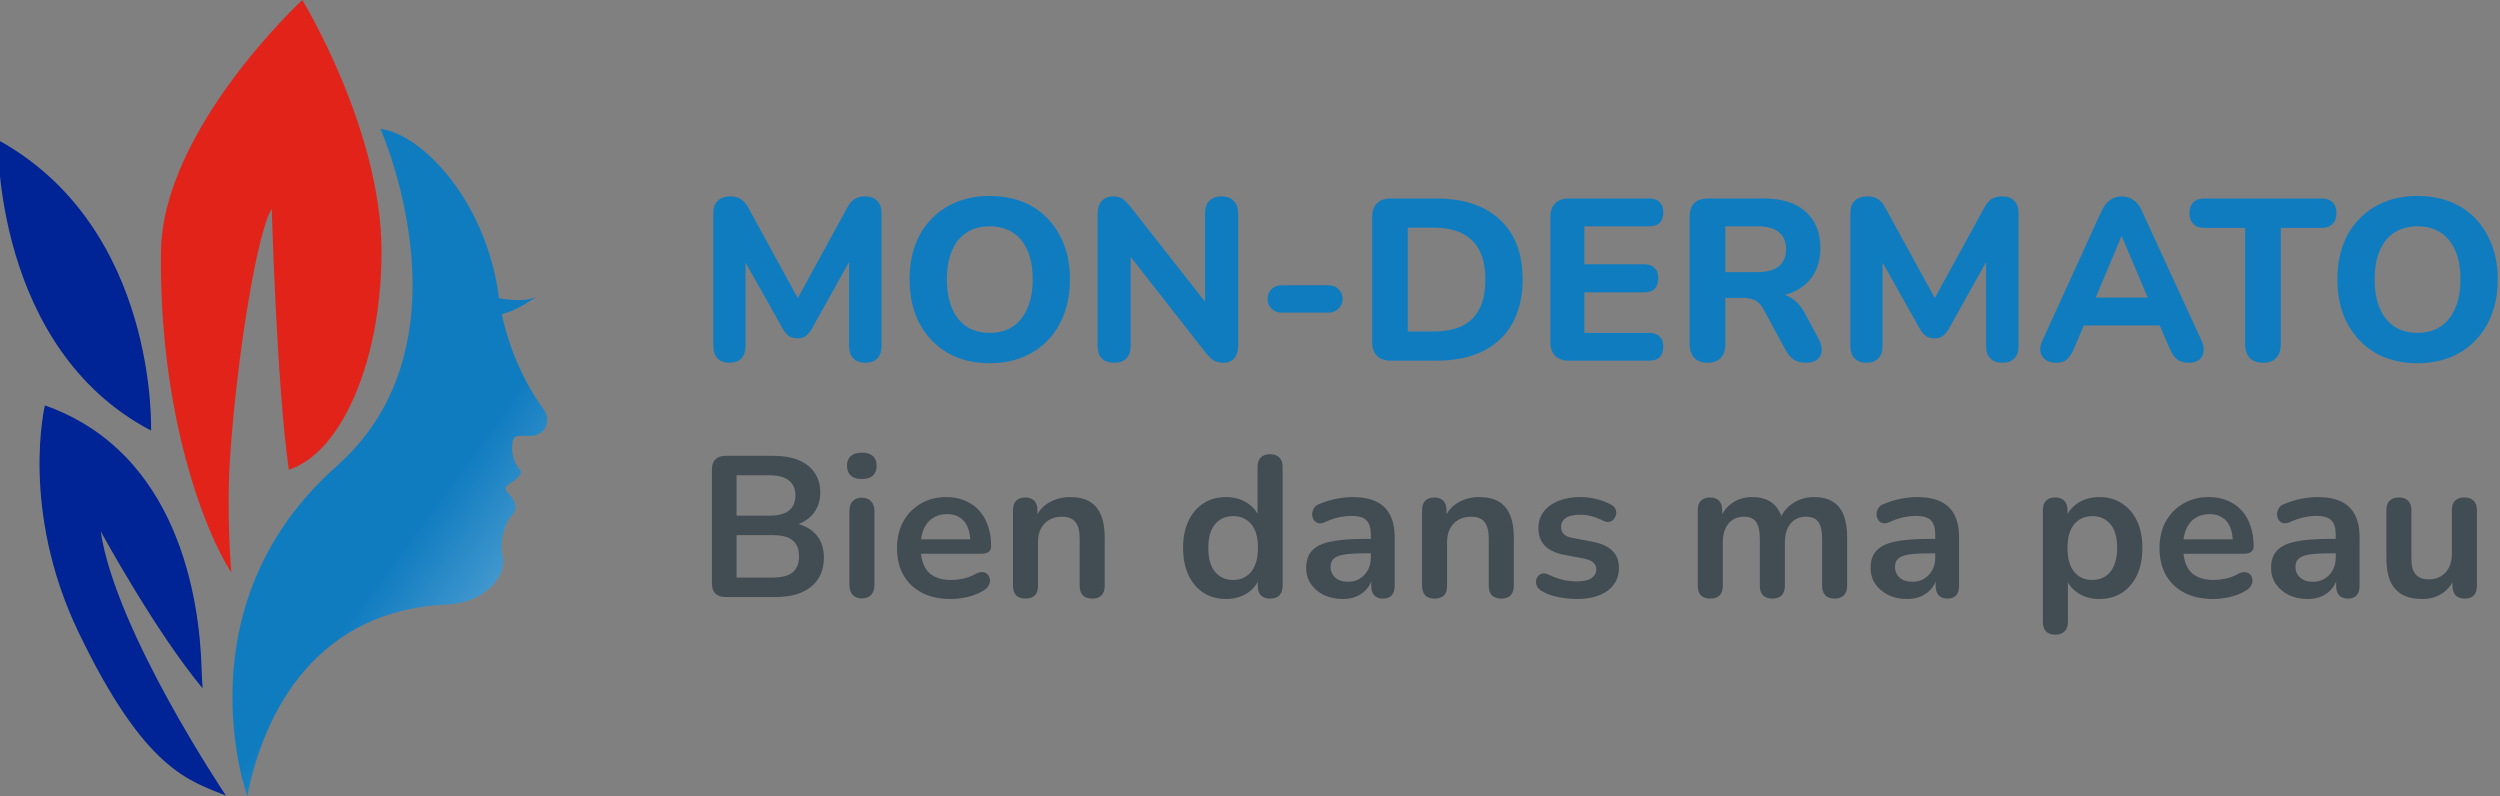 <svg width="201" height="64" viewBox="0 0 201 64" fill="none" xmlns="http://www.w3.org/2000/svg">
<rect x="0" y="0" width="201" height="64" fill="#808080" stroke="none"/>
<g clip-path="url(#clip0_330_60)">
<path d="M194.363 29.203C193.08 29.203 191.951 28.926 190.977 28.371C190.015 27.804 189.263 27.014 188.72 26.003C188.19 24.992 187.925 23.814 187.925 22.469C187.925 21.446 188.073 20.527 188.369 19.713C188.677 18.887 189.115 18.184 189.682 17.604C190.249 17.012 190.928 16.556 191.717 16.235C192.519 15.914 193.401 15.754 194.363 15.754C195.67 15.754 196.805 16.031 197.767 16.586C198.729 17.141 199.475 17.925 200.005 18.936C200.548 19.935 200.819 21.107 200.819 22.451C200.819 23.475 200.665 24.4 200.357 25.226C200.048 26.052 199.61 26.761 199.043 27.353C198.476 27.945 197.797 28.402 197.008 28.722C196.219 29.043 195.337 29.203 194.363 29.203ZM194.363 26.761C195.09 26.761 195.707 26.595 196.213 26.262C196.731 25.917 197.125 25.423 197.397 24.782C197.68 24.128 197.822 23.357 197.822 22.469C197.822 21.113 197.52 20.064 196.916 19.324C196.311 18.572 195.46 18.196 194.363 18.196C193.647 18.196 193.031 18.362 192.513 18.695C191.995 19.028 191.6 19.516 191.329 20.157C191.057 20.798 190.922 21.569 190.922 22.469C190.922 23.814 191.224 24.868 191.828 25.633C192.432 26.385 193.277 26.761 194.363 26.761Z" fill="#107CC0"/>
<path d="M181.952 29.166C181.483 29.166 181.126 29.037 180.879 28.777C180.632 28.518 180.509 28.155 180.509 27.686V18.325H177.234C176.852 18.325 176.556 18.22 176.346 18.011C176.137 17.801 176.032 17.511 176.032 17.141C176.032 16.759 176.137 16.469 176.346 16.271C176.556 16.062 176.852 15.957 177.234 15.957H186.651C187.033 15.957 187.329 16.062 187.539 16.271C187.749 16.469 187.853 16.759 187.853 17.141C187.853 17.511 187.749 17.801 187.539 18.011C187.329 18.22 187.033 18.325 186.651 18.325H183.376V27.686C183.376 28.155 183.253 28.518 183.006 28.777C182.772 29.037 182.421 29.166 181.952 29.166Z" fill="#107CC0"/>
<path d="M165.305 29.165C164.96 29.165 164.676 29.084 164.454 28.924C164.245 28.764 164.109 28.548 164.047 28.277C163.998 28.005 164.053 27.703 164.214 27.37L168.95 16.992C169.147 16.572 169.381 16.27 169.653 16.085C169.924 15.888 170.239 15.789 170.596 15.789C170.954 15.789 171.268 15.888 171.54 16.085C171.811 16.27 172.039 16.572 172.224 16.992L176.997 27.37C177.158 27.703 177.213 28.011 177.164 28.295C177.127 28.566 177.003 28.782 176.794 28.943C176.584 29.091 176.313 29.165 175.98 29.165C175.56 29.165 175.234 29.066 174.999 28.869C174.777 28.671 174.58 28.363 174.407 27.944L173.297 25.372L174.444 26.168H166.73L167.877 25.372L166.785 27.944C166.6 28.375 166.403 28.69 166.193 28.887C165.996 29.072 165.7 29.165 165.305 29.165ZM170.559 19.008L168.191 24.651L167.692 23.929H173.482L172.983 24.651L170.596 19.008H170.559Z" fill="#107CC0"/>
<path d="M150.062 29.165C149.642 29.165 149.322 29.047 149.1 28.813C148.878 28.579 148.767 28.252 148.767 27.833V17.121C148.767 16.702 148.884 16.375 149.118 16.141C149.365 15.906 149.698 15.789 150.117 15.789C150.487 15.789 150.777 15.863 150.987 16.011C151.209 16.147 151.412 16.387 151.597 16.733L155.871 24.54H155.242L159.515 16.733C159.7 16.387 159.897 16.147 160.107 16.011C160.329 15.863 160.619 15.789 160.977 15.789C161.396 15.789 161.717 15.906 161.939 16.141C162.173 16.375 162.29 16.702 162.29 17.121V27.833C162.29 28.252 162.179 28.579 161.957 28.813C161.735 29.047 161.414 29.165 160.995 29.165C160.576 29.165 160.249 29.047 160.015 28.813C159.793 28.579 159.682 28.252 159.682 27.833V20.34H160.089L156.648 26.501C156.5 26.735 156.339 26.914 156.167 27.037C156.006 27.148 155.79 27.204 155.519 27.204C155.248 27.204 155.026 27.142 154.853 27.019C154.68 26.895 154.526 26.723 154.391 26.501L150.913 20.322H151.357V27.833C151.357 28.252 151.246 28.579 151.024 28.813C150.814 29.047 150.493 29.165 150.062 29.165Z" fill="#107CC0"/>
<path d="M137.291 29.166C136.822 29.166 136.465 29.037 136.218 28.777C135.971 28.518 135.848 28.155 135.848 27.686V17.419C135.848 16.938 135.971 16.574 136.218 16.327C136.477 16.08 136.841 15.957 137.31 15.957H141.805C143.26 15.957 144.383 16.308 145.172 17.012C145.961 17.715 146.356 18.695 146.356 19.953C146.356 20.767 146.177 21.47 145.82 22.062C145.462 22.654 144.944 23.11 144.266 23.431C143.6 23.752 142.779 23.912 141.805 23.912L141.953 23.598H142.712C143.23 23.598 143.68 23.727 144.062 23.986C144.457 24.233 144.796 24.615 145.08 25.133L146.227 27.261C146.399 27.569 146.479 27.871 146.467 28.167C146.455 28.463 146.344 28.703 146.134 28.889C145.924 29.073 145.616 29.166 145.209 29.166C144.802 29.166 144.469 29.08 144.21 28.907C143.963 28.734 143.741 28.469 143.544 28.111L141.768 24.837C141.583 24.492 141.355 24.257 141.084 24.134C140.825 24.011 140.504 23.949 140.122 23.949H138.716V27.686C138.716 28.155 138.592 28.518 138.346 28.777C138.111 29.037 137.76 29.166 137.291 29.166ZM138.716 21.877H141.287C142.052 21.877 142.625 21.723 143.008 21.415C143.402 21.106 143.6 20.644 143.6 20.027C143.6 19.423 143.402 18.966 143.008 18.658C142.625 18.35 142.052 18.195 141.287 18.195H138.716V21.877Z" fill="#107CC0"/>
<path d="M126.145 29C125.664 29 125.294 28.87 125.035 28.611C124.776 28.352 124.647 27.982 124.647 27.501V17.456C124.647 16.974 124.776 16.605 125.035 16.346C125.294 16.087 125.664 15.957 126.145 15.957H132.602C132.972 15.957 133.249 16.056 133.434 16.253C133.632 16.438 133.73 16.709 133.73 17.067C133.73 17.437 133.632 17.721 133.434 17.918C133.249 18.103 132.972 18.195 132.602 18.195H127.385V21.248H132.176C132.559 21.248 132.842 21.347 133.027 21.544C133.225 21.729 133.323 22.006 133.323 22.377C133.323 22.747 133.225 23.03 133.027 23.227C132.842 23.413 132.559 23.505 132.176 23.505H127.385V26.761H132.602C132.972 26.761 133.249 26.86 133.434 27.057C133.632 27.242 133.73 27.513 133.73 27.871C133.73 28.241 133.632 28.525 133.434 28.722C133.249 28.907 132.972 29 132.602 29H126.145Z" fill="#107CC0"/>
<path d="M111.819 29C111.338 29 110.968 28.87 110.709 28.611C110.45 28.352 110.32 27.982 110.32 27.501V17.456C110.32 16.974 110.45 16.605 110.709 16.346C110.968 16.087 111.338 15.957 111.819 15.957H115.426C117.659 15.957 119.379 16.524 120.588 17.659C121.809 18.781 122.419 20.385 122.419 22.469C122.419 23.517 122.259 24.448 121.938 25.262C121.63 26.064 121.18 26.742 120.588 27.297C119.996 27.852 119.268 28.278 118.405 28.574C117.541 28.858 116.549 29 115.426 29H111.819ZM113.188 26.65H115.26C115.963 26.65 116.573 26.564 117.091 26.391C117.609 26.218 118.041 25.959 118.386 25.614C118.732 25.269 118.991 24.837 119.163 24.319C119.336 23.789 119.422 23.172 119.422 22.469C119.422 21.063 119.071 20.021 118.368 19.343C117.677 18.652 116.641 18.306 115.26 18.306H113.188V26.65Z" fill="#107CC0"/>
<path d="M103.024 25.135C102.715 25.135 102.45 25.03 102.228 24.821C102.018 24.611 101.914 24.352 101.914 24.044C101.914 23.723 102.018 23.458 102.228 23.248C102.45 23.038 102.715 22.934 103.024 22.934H106.835C107.143 22.934 107.402 23.038 107.612 23.248C107.834 23.458 107.945 23.723 107.945 24.044C107.945 24.352 107.834 24.611 107.612 24.821C107.402 25.03 107.143 25.135 106.835 25.135H103.024Z" fill="#107CC0"/>
<path d="M89.575 29.165C89.144 29.165 88.811 29.047 88.576 28.813C88.354 28.566 88.243 28.221 88.243 27.777V17.232C88.243 16.763 88.354 16.406 88.576 16.159C88.811 15.912 89.119 15.789 89.501 15.789C89.834 15.789 90.087 15.857 90.26 15.993C90.445 16.116 90.654 16.326 90.889 16.622L97.382 24.891H96.883V17.158C96.883 16.726 96.994 16.393 97.216 16.159C97.45 15.912 97.783 15.789 98.215 15.789C98.646 15.789 98.973 15.912 99.195 16.159C99.43 16.393 99.547 16.726 99.547 17.158V27.833C99.547 28.24 99.442 28.566 99.232 28.813C99.022 29.047 98.739 29.165 98.381 29.165C98.036 29.165 97.758 29.097 97.549 28.961C97.351 28.825 97.135 28.61 96.901 28.314L90.426 20.044H90.907V27.777C90.907 28.221 90.796 28.566 90.574 28.813C90.352 29.047 90.019 29.165 89.575 29.165Z" fill="#107CC0"/>
<path d="M79.569 29.203C78.286 29.203 77.157 28.926 76.183 28.371C75.221 27.804 74.469 27.014 73.926 26.003C73.396 24.992 73.131 23.814 73.131 22.469C73.131 21.446 73.279 20.527 73.575 19.713C73.883 18.887 74.321 18.184 74.888 17.604C75.456 17.012 76.134 16.556 76.923 16.235C77.725 15.914 78.607 15.754 79.569 15.754C80.876 15.754 82.011 16.031 82.973 16.586C83.935 17.141 84.681 17.925 85.211 18.936C85.754 19.935 86.025 21.107 86.025 22.451C86.025 23.475 85.871 24.4 85.563 25.226C85.254 26.052 84.817 26.761 84.249 27.353C83.682 27.945 83.004 28.402 82.214 28.722C81.425 29.043 80.543 29.203 79.569 29.203ZM79.569 26.761C80.296 26.761 80.913 26.595 81.419 26.262C81.937 25.917 82.331 25.423 82.603 24.782C82.886 24.128 83.028 23.357 83.028 22.469C83.028 21.113 82.726 20.064 82.122 19.324C81.517 18.572 80.666 18.196 79.569 18.196C78.853 18.196 78.237 18.362 77.719 18.695C77.201 19.028 76.806 19.516 76.535 20.157C76.263 20.798 76.128 21.569 76.128 22.469C76.128 23.814 76.43 24.868 77.034 25.633C77.638 26.385 78.483 26.761 79.569 26.761Z" fill="#107CC0"/>
<path d="M58.646 29.165C58.226 29.165 57.906 29.047 57.684 28.813C57.462 28.579 57.351 28.252 57.351 27.833V17.121C57.351 16.702 57.468 16.375 57.702 16.141C57.949 15.906 58.282 15.789 58.701 15.789C59.071 15.789 59.361 15.863 59.571 16.011C59.793 16.147 59.996 16.387 60.181 16.733L64.455 24.54H63.826L68.099 16.733C68.284 16.387 68.481 16.147 68.691 16.011C68.913 15.863 69.203 15.789 69.561 15.789C69.98 15.789 70.301 15.906 70.523 16.141C70.757 16.375 70.874 16.702 70.874 17.121V27.833C70.874 28.252 70.763 28.579 70.541 28.813C70.319 29.047 69.998 29.165 69.579 29.165C69.16 29.165 68.833 29.047 68.599 28.813C68.377 28.579 68.266 28.252 68.266 27.833V20.34H68.673L65.232 26.501C65.084 26.735 64.923 26.914 64.751 27.037C64.59 27.148 64.374 27.204 64.103 27.204C63.832 27.204 63.61 27.142 63.437 27.019C63.264 26.895 63.11 26.723 62.975 26.501L59.497 20.322H59.941V27.833C59.941 28.252 59.83 28.579 59.608 28.813C59.398 29.047 59.077 29.165 58.646 29.165Z" fill="#107CC0"/>
<path d="M194.763 48.159C194.108 48.159 193.566 48.041 193.137 47.805C192.707 47.558 192.385 47.193 192.171 46.71C191.967 46.227 191.865 45.626 191.865 44.907V41.01C191.865 40.667 191.951 40.415 192.122 40.254C192.294 40.082 192.541 39.996 192.863 39.996C193.185 39.996 193.432 40.082 193.604 40.254C193.786 40.415 193.877 40.667 193.877 41.01V44.939C193.877 45.497 193.99 45.91 194.215 46.178C194.441 46.447 194.8 46.581 195.294 46.581C195.831 46.581 196.271 46.398 196.614 46.034C196.958 45.658 197.129 45.164 197.129 44.552V41.01C197.129 40.667 197.215 40.415 197.387 40.254C197.559 40.082 197.806 39.996 198.128 39.996C198.45 39.996 198.697 40.082 198.868 40.254C199.051 40.415 199.142 40.667 199.142 41.01V47.096C199.142 47.783 198.815 48.127 198.16 48.127C197.849 48.127 197.607 48.041 197.435 47.869C197.264 47.687 197.178 47.429 197.178 47.096V45.873L197.403 46.356C197.178 46.935 196.834 47.381 196.373 47.692C195.922 48.003 195.385 48.159 194.763 48.159Z" fill="#424C53"/>
<path d="M185.539 48.16C184.97 48.16 184.461 48.052 184.01 47.838C183.57 47.612 183.221 47.312 182.963 46.936C182.716 46.56 182.593 46.136 182.593 45.664C182.593 45.085 182.743 44.629 183.044 44.296C183.344 43.952 183.833 43.705 184.509 43.555C185.185 43.405 186.092 43.33 187.23 43.33H188.035V44.489H187.246C186.58 44.489 186.049 44.521 185.652 44.586C185.255 44.65 184.97 44.763 184.799 44.924C184.638 45.074 184.557 45.289 184.557 45.568C184.557 45.922 184.681 46.212 184.928 46.437C185.174 46.662 185.518 46.775 185.958 46.775C186.312 46.775 186.623 46.695 186.892 46.534C187.171 46.362 187.391 46.131 187.552 45.841C187.713 45.551 187.793 45.219 187.793 44.843V42.992C187.793 42.455 187.675 42.069 187.439 41.832C187.203 41.596 186.806 41.478 186.248 41.478C185.936 41.478 185.598 41.516 185.233 41.591C184.879 41.666 184.504 41.795 184.106 41.977C183.902 42.074 183.72 42.101 183.559 42.058C183.409 42.015 183.291 41.929 183.205 41.8C183.119 41.661 183.076 41.51 183.076 41.349C183.076 41.188 183.119 41.033 183.205 40.883C183.291 40.721 183.436 40.603 183.64 40.528C184.133 40.324 184.606 40.179 185.056 40.094C185.518 40.008 185.936 39.965 186.312 39.965C187.085 39.965 187.718 40.083 188.212 40.319C188.716 40.555 189.092 40.915 189.339 41.398C189.586 41.87 189.709 42.482 189.709 43.233V47.097C189.709 47.43 189.629 47.688 189.468 47.87C189.307 48.042 189.076 48.127 188.775 48.127C188.475 48.127 188.239 48.042 188.067 47.87C187.906 47.688 187.826 47.43 187.826 47.097V46.324H187.954C187.879 46.7 187.729 47.027 187.504 47.306C187.289 47.575 187.015 47.784 186.682 47.934C186.35 48.085 185.969 48.16 185.539 48.16Z" fill="#424C53"/>
<path d="M177.94 48.16C177.049 48.16 176.282 47.993 175.638 47.661C174.994 47.328 174.495 46.856 174.141 46.244C173.797 45.632 173.625 44.907 173.625 44.07C173.625 43.255 173.792 42.541 174.125 41.929C174.468 41.317 174.935 40.84 175.525 40.496C176.126 40.142 176.808 39.965 177.57 39.965C178.128 39.965 178.627 40.056 179.067 40.239C179.518 40.421 179.899 40.684 180.21 41.027C180.532 41.371 180.774 41.789 180.935 42.283C181.107 42.766 181.192 43.314 181.192 43.925C181.192 44.119 181.123 44.269 180.983 44.376C180.854 44.473 180.667 44.521 180.42 44.521H175.252V43.362H179.776L179.518 43.603C179.518 43.11 179.443 42.697 179.293 42.364C179.153 42.031 178.944 41.779 178.665 41.607C178.396 41.425 178.058 41.333 177.65 41.333C177.2 41.333 176.813 41.441 176.491 41.655C176.18 41.859 175.939 42.154 175.767 42.541C175.606 42.916 175.525 43.367 175.525 43.893V44.006C175.525 44.886 175.729 45.546 176.137 45.986C176.556 46.416 177.167 46.63 177.972 46.63C178.252 46.63 178.563 46.598 178.906 46.534C179.26 46.459 179.593 46.335 179.904 46.163C180.13 46.035 180.328 45.981 180.5 46.002C180.672 46.013 180.806 46.072 180.903 46.179C181.01 46.287 181.074 46.421 181.096 46.582C181.117 46.732 181.085 46.888 180.999 47.049C180.924 47.21 180.79 47.349 180.597 47.467C180.221 47.704 179.786 47.881 179.293 47.999C178.81 48.106 178.359 48.16 177.94 48.16Z" fill="#424C53"/>
<path d="M165.244 51.026C164.922 51.026 164.675 50.94 164.503 50.768C164.331 50.596 164.246 50.344 164.246 50.011V41.011C164.246 40.679 164.331 40.426 164.503 40.255C164.675 40.083 164.916 39.997 165.228 39.997C165.55 39.997 165.797 40.083 165.968 40.255C166.14 40.426 166.226 40.679 166.226 41.011V42.267L166.049 41.784C166.21 41.237 166.537 40.797 167.031 40.464C167.535 40.131 168.12 39.965 168.786 39.965C169.473 39.965 170.074 40.131 170.589 40.464C171.115 40.797 171.523 41.269 171.813 41.881C172.102 42.482 172.247 43.206 172.247 44.054C172.247 44.891 172.102 45.621 171.813 46.244C171.523 46.856 171.12 47.328 170.605 47.661C170.09 47.993 169.483 48.16 168.786 48.16C168.131 48.16 167.557 47.999 167.063 47.677C166.569 47.344 166.237 46.915 166.065 46.389H166.258V50.011C166.258 50.344 166.167 50.596 165.984 50.768C165.813 50.94 165.566 51.026 165.244 51.026ZM168.222 46.63C168.619 46.63 168.968 46.534 169.269 46.34C169.569 46.147 169.8 45.863 169.961 45.487C170.133 45.101 170.219 44.623 170.219 44.054C170.219 43.196 170.036 42.557 169.671 42.138C169.306 41.709 168.823 41.494 168.222 41.494C167.825 41.494 167.476 41.591 167.176 41.784C166.875 41.967 166.639 42.251 166.467 42.637C166.306 43.013 166.226 43.485 166.226 44.054C166.226 44.902 166.408 45.546 166.773 45.986C167.138 46.416 167.621 46.63 168.222 46.63Z" fill="#424C53"/>
<path d="M153.34 48.16C152.771 48.16 152.261 48.052 151.811 47.838C151.371 47.612 151.022 47.312 150.764 46.936C150.517 46.56 150.394 46.136 150.394 45.664C150.394 45.085 150.544 44.629 150.845 44.296C151.145 43.952 151.634 43.705 152.31 43.555C152.986 43.405 153.893 43.33 155.031 43.33H155.836V44.489H155.047C154.381 44.489 153.85 44.521 153.453 44.586C153.056 44.65 152.771 44.763 152.6 44.924C152.439 45.074 152.358 45.289 152.358 45.568C152.358 45.922 152.481 46.212 152.728 46.437C152.975 46.662 153.319 46.775 153.759 46.775C154.113 46.775 154.424 46.695 154.692 46.534C154.972 46.362 155.192 46.131 155.353 45.841C155.514 45.551 155.594 45.219 155.594 44.843V42.992C155.594 42.455 155.476 42.069 155.24 41.832C155.004 41.596 154.607 41.478 154.049 41.478C153.737 41.478 153.399 41.516 153.034 41.591C152.68 41.666 152.304 41.795 151.907 41.977C151.703 42.074 151.521 42.101 151.36 42.058C151.21 42.015 151.091 41.929 151.006 41.8C150.92 41.661 150.877 41.51 150.877 41.349C150.877 41.188 150.92 41.033 151.006 40.883C151.091 40.721 151.236 40.603 151.44 40.528C151.934 40.324 152.406 40.179 152.857 40.094C153.319 40.008 153.737 39.965 154.113 39.965C154.886 39.965 155.519 40.083 156.013 40.319C156.517 40.555 156.893 40.915 157.14 41.398C157.387 41.87 157.51 42.482 157.51 43.233V47.097C157.51 47.43 157.43 47.688 157.269 47.87C157.108 48.042 156.877 48.127 156.576 48.127C156.276 48.127 156.04 48.042 155.868 47.87C155.707 47.688 155.626 47.43 155.626 47.097V46.324H155.755C155.68 46.7 155.53 47.027 155.304 47.306C155.09 47.575 154.816 47.784 154.483 47.934C154.15 48.085 153.769 48.16 153.34 48.16Z" fill="#424C53"/>
<path d="M137.498 48.127C137.176 48.127 136.93 48.042 136.758 47.87C136.586 47.688 136.5 47.43 136.5 47.097V41.011C136.5 40.679 136.586 40.426 136.758 40.255C136.93 40.083 137.171 39.997 137.482 39.997C137.794 39.997 138.035 40.083 138.207 40.255C138.379 40.426 138.464 40.679 138.464 41.011V42.187L138.287 41.704C138.502 41.167 138.835 40.743 139.286 40.432C139.736 40.12 140.273 39.965 140.896 39.965C141.529 39.965 142.049 40.115 142.457 40.416C142.865 40.716 143.15 41.178 143.311 41.8H143.085C143.3 41.231 143.654 40.786 144.148 40.464C144.641 40.131 145.21 39.965 145.854 39.965C146.455 39.965 146.949 40.083 147.336 40.319C147.733 40.555 148.028 40.915 148.221 41.398C148.414 41.87 148.511 42.471 148.511 43.201V47.097C148.511 47.43 148.42 47.688 148.237 47.87C148.065 48.042 147.819 48.127 147.497 48.127C147.175 48.127 146.928 48.042 146.756 47.87C146.584 47.688 146.498 47.43 146.498 47.097V43.281C146.498 42.68 146.396 42.24 146.192 41.961C145.999 41.682 145.667 41.543 145.194 41.543C144.668 41.543 144.255 41.73 143.955 42.106C143.654 42.471 143.504 42.981 143.504 43.636V47.097C143.504 47.43 143.418 47.688 143.246 47.87C143.074 48.042 142.828 48.127 142.506 48.127C142.184 48.127 141.931 48.042 141.749 47.87C141.577 47.688 141.491 47.43 141.491 47.097V43.281C141.491 42.68 141.389 42.24 141.185 41.961C140.992 41.682 140.665 41.543 140.203 41.543C139.677 41.543 139.264 41.73 138.964 42.106C138.663 42.471 138.513 42.981 138.513 43.636V47.097C138.513 47.784 138.175 48.127 137.498 48.127Z" fill="#424C53"/>
<path d="M126.796 48.16C126.334 48.16 125.846 48.111 125.331 48.015C124.815 47.918 124.354 47.752 123.946 47.516C123.774 47.408 123.651 47.285 123.576 47.145C123.511 46.995 123.484 46.85 123.495 46.711C123.517 46.56 123.57 46.432 123.656 46.324C123.753 46.217 123.871 46.147 124.01 46.115C124.161 46.083 124.322 46.11 124.493 46.196C124.923 46.4 125.325 46.544 125.701 46.63C126.077 46.705 126.447 46.743 126.812 46.743C127.327 46.743 127.708 46.657 127.955 46.485C128.213 46.303 128.341 46.067 128.341 45.777C128.341 45.53 128.255 45.342 128.084 45.213C127.923 45.074 127.676 44.972 127.343 44.907L125.733 44.602C125.068 44.473 124.558 44.231 124.204 43.877C123.86 43.512 123.688 43.045 123.688 42.476C123.688 41.961 123.828 41.516 124.107 41.14C124.397 40.764 124.794 40.475 125.298 40.271C125.803 40.067 126.382 39.965 127.037 39.965C127.509 39.965 127.95 40.019 128.357 40.126C128.776 40.222 129.179 40.378 129.565 40.593C129.726 40.679 129.833 40.791 129.887 40.931C129.951 41.07 129.967 41.215 129.935 41.365C129.903 41.505 129.839 41.634 129.742 41.752C129.645 41.859 129.522 41.929 129.372 41.961C129.232 41.983 129.071 41.95 128.889 41.865C128.556 41.693 128.234 41.569 127.923 41.494C127.622 41.419 127.332 41.382 127.053 41.382C126.527 41.382 126.136 41.473 125.878 41.655C125.631 41.838 125.508 42.079 125.508 42.38C125.508 42.605 125.583 42.793 125.733 42.943C125.883 43.094 126.114 43.196 126.425 43.249L128.035 43.555C128.733 43.684 129.259 43.92 129.613 44.264C129.978 44.607 130.161 45.069 130.161 45.648C130.161 46.432 129.855 47.049 129.243 47.5C128.631 47.94 127.815 48.16 126.796 48.16Z" fill="#424C53"/>
<path d="M115.333 48.127C115.011 48.127 114.764 48.042 114.593 47.87C114.421 47.688 114.335 47.43 114.335 47.097V41.011C114.335 40.679 114.421 40.426 114.593 40.255C114.764 40.083 115.006 39.997 115.317 39.997C115.628 39.997 115.87 40.083 116.042 40.255C116.213 40.426 116.299 40.679 116.299 41.011V42.106L116.122 41.704C116.358 41.135 116.723 40.705 117.217 40.416C117.721 40.115 118.29 39.965 118.923 39.965C119.557 39.965 120.077 40.083 120.485 40.319C120.893 40.555 121.199 40.915 121.403 41.398C121.607 41.87 121.709 42.471 121.709 43.201V47.097C121.709 47.43 121.623 47.688 121.451 47.87C121.279 48.042 121.033 48.127 120.711 48.127C120.389 48.127 120.136 48.042 119.954 47.87C119.782 47.688 119.696 47.43 119.696 47.097V43.297C119.696 42.686 119.578 42.24 119.342 41.961C119.117 41.682 118.762 41.543 118.279 41.543C117.689 41.543 117.217 41.73 116.863 42.106C116.519 42.471 116.347 42.959 116.347 43.571V47.097C116.347 47.784 116.009 48.127 115.333 48.127Z" fill="#424C53"/>
<path d="M107.961 48.16C107.392 48.16 106.882 48.052 106.432 47.838C105.992 47.612 105.643 47.312 105.385 46.936C105.138 46.56 105.015 46.136 105.015 45.664C105.015 45.085 105.165 44.629 105.466 44.296C105.766 43.952 106.255 43.705 106.931 43.555C107.607 43.405 108.514 43.33 109.652 43.33H110.457V44.489H109.668C109.002 44.489 108.471 44.521 108.074 44.586C107.677 44.65 107.392 44.763 107.221 44.924C107.06 45.074 106.979 45.289 106.979 45.568C106.979 45.922 107.103 46.212 107.349 46.437C107.596 46.662 107.94 46.775 108.38 46.775C108.734 46.775 109.045 46.695 109.314 46.534C109.593 46.362 109.813 46.131 109.974 45.841C110.135 45.551 110.215 45.219 110.215 44.843V42.992C110.215 42.455 110.097 42.069 109.861 41.832C109.625 41.596 109.228 41.478 108.67 41.478C108.358 41.478 108.02 41.516 107.655 41.591C107.301 41.666 106.925 41.795 106.528 41.977C106.324 42.074 106.142 42.101 105.981 42.058C105.831 42.015 105.713 41.929 105.627 41.8C105.541 41.661 105.498 41.51 105.498 41.349C105.498 41.188 105.541 41.033 105.627 40.883C105.713 40.721 105.857 40.603 106.061 40.528C106.555 40.324 107.027 40.179 107.478 40.094C107.94 40.008 108.358 39.965 108.734 39.965C109.507 39.965 110.14 40.083 110.634 40.319C111.138 40.555 111.514 40.915 111.761 41.398C112.008 41.87 112.131 42.482 112.131 43.233V47.097C112.131 47.43 112.051 47.688 111.89 47.87C111.729 48.042 111.498 48.127 111.197 48.127C110.897 48.127 110.661 48.042 110.489 47.87C110.328 47.688 110.247 47.43 110.247 47.097V46.324H110.376C110.301 46.7 110.151 47.027 109.925 47.306C109.711 47.575 109.437 47.784 109.104 47.934C108.772 48.085 108.391 48.16 107.961 48.16Z" fill="#424C53"/>
<path d="M98.581 48.16C97.894 48.16 97.288 47.993 96.762 47.661C96.247 47.328 95.844 46.856 95.555 46.244C95.265 45.621 95.12 44.892 95.12 44.054C95.12 43.206 95.265 42.482 95.555 41.881C95.844 41.269 96.247 40.797 96.762 40.464C97.288 40.131 97.894 39.965 98.581 39.965C99.236 39.965 99.805 40.126 100.288 40.448C100.782 40.77 101.114 41.194 101.286 41.72H101.109V37.534C101.109 37.201 101.195 36.949 101.367 36.777C101.538 36.605 101.785 36.52 102.107 36.52C102.429 36.52 102.676 36.605 102.848 36.777C103.03 36.949 103.122 37.201 103.122 37.534V47.097C103.122 47.43 103.036 47.688 102.864 47.87C102.692 48.042 102.445 48.128 102.123 48.128C101.801 48.128 101.555 48.042 101.383 47.87C101.211 47.688 101.125 47.43 101.125 47.097V45.841L101.302 46.324C101.141 46.883 100.814 47.328 100.32 47.661C99.826 47.993 99.247 48.16 98.581 48.16ZM99.145 46.63C99.542 46.63 99.891 46.534 100.191 46.34C100.492 46.147 100.723 45.863 100.884 45.487C101.055 45.101 101.141 44.623 101.141 44.054C101.141 43.196 100.959 42.557 100.594 42.138C100.229 41.709 99.746 41.494 99.145 41.494C98.748 41.494 98.399 41.591 98.098 41.784C97.798 41.967 97.562 42.251 97.39 42.638C97.229 43.013 97.148 43.486 97.148 44.054C97.148 44.902 97.331 45.546 97.696 45.986C98.061 46.416 98.544 46.63 99.145 46.63Z" fill="#424C53"/>
<path d="M82.442 48.127C82.12 48.127 81.873 48.042 81.701 47.87C81.529 47.688 81.444 47.43 81.444 47.097V41.011C81.444 40.679 81.529 40.426 81.701 40.255C81.873 40.083 82.114 39.997 82.426 39.997C82.737 39.997 82.978 40.083 83.15 40.255C83.322 40.426 83.408 40.679 83.408 41.011V42.106L83.231 41.704C83.467 41.135 83.832 40.705 84.326 40.416C84.83 40.115 85.399 39.965 86.032 39.965C86.665 39.965 87.186 40.083 87.594 40.319C88.002 40.555 88.308 40.915 88.511 41.398C88.715 41.87 88.817 42.471 88.817 43.201V47.097C88.817 47.43 88.731 47.688 88.56 47.87C88.388 48.042 88.141 48.127 87.819 48.127C87.497 48.127 87.245 48.042 87.062 47.87C86.891 47.688 86.805 47.43 86.805 47.097V43.297C86.805 42.686 86.687 42.24 86.451 41.961C86.225 41.682 85.871 41.543 85.388 41.543C84.798 41.543 84.326 41.73 83.971 42.106C83.628 42.471 83.456 42.959 83.456 43.571V47.097C83.456 47.784 83.118 48.127 82.442 48.127Z" fill="#424C53"/>
<path d="M76.437 48.16C75.546 48.16 74.778 47.993 74.134 47.661C73.49 47.328 72.991 46.856 72.637 46.244C72.294 45.632 72.122 44.907 72.122 44.07C72.122 43.255 72.288 42.541 72.621 41.929C72.964 41.317 73.431 40.84 74.022 40.496C74.623 40.142 75.304 39.965 76.066 39.965C76.624 39.965 77.124 40.056 77.564 40.239C78.014 40.421 78.395 40.684 78.707 41.027C79.029 41.371 79.27 41.789 79.431 42.283C79.603 42.766 79.689 43.314 79.689 43.925C79.689 44.119 79.619 44.269 79.48 44.376C79.351 44.473 79.163 44.521 78.916 44.521H73.748V43.362H78.272L78.014 43.603C78.014 43.11 77.939 42.697 77.789 42.364C77.65 42.031 77.44 41.779 77.161 41.607C76.893 41.425 76.555 41.333 76.147 41.333C75.696 41.333 75.31 41.441 74.988 41.655C74.676 41.859 74.435 42.154 74.263 42.541C74.102 42.916 74.022 43.367 74.022 43.893V44.006C74.022 44.886 74.226 45.546 74.633 45.986C75.052 46.416 75.664 46.63 76.469 46.63C76.748 46.63 77.059 46.598 77.403 46.534C77.757 46.459 78.09 46.335 78.401 46.163C78.626 46.035 78.825 45.981 78.996 46.002C79.168 46.013 79.302 46.072 79.399 46.179C79.506 46.287 79.571 46.421 79.592 46.582C79.614 46.732 79.582 46.888 79.496 47.049C79.421 47.21 79.286 47.349 79.093 47.467C78.718 47.704 78.283 47.881 77.789 47.999C77.306 48.106 76.855 48.16 76.437 48.16Z" fill="#424C53"/>
<path d="M69.29 48.111C68.968 48.111 68.721 48.015 68.55 47.822C68.378 47.628 68.292 47.36 68.292 47.017V41.108C68.292 40.754 68.378 40.485 68.55 40.303C68.721 40.11 68.968 40.013 69.29 40.013C69.612 40.013 69.859 40.11 70.031 40.303C70.213 40.485 70.305 40.754 70.305 41.108V47.017C70.305 47.36 70.219 47.628 70.047 47.822C69.875 48.015 69.623 48.111 69.29 48.111ZM69.29 38.516C68.915 38.516 68.619 38.425 68.405 38.242C68.201 38.049 68.099 37.786 68.099 37.453C68.099 37.11 68.201 36.847 68.405 36.664C68.619 36.482 68.915 36.391 69.29 36.391C69.677 36.391 69.972 36.482 70.176 36.664C70.38 36.847 70.482 37.11 70.482 37.453C70.482 37.786 70.38 38.049 70.176 38.242C69.972 38.425 69.677 38.516 69.29 38.516Z" fill="#424C53"/>
<path d="M58.334 47.999C57.98 47.999 57.707 47.908 57.513 47.725C57.331 47.532 57.24 47.258 57.24 46.904V37.743C57.24 37.389 57.331 37.121 57.513 36.938C57.707 36.745 57.98 36.648 58.334 36.648H62.199C62.993 36.648 63.669 36.767 64.227 37.003C64.785 37.239 65.209 37.577 65.499 38.017C65.8 38.457 65.95 38.983 65.95 39.595C65.95 40.282 65.751 40.861 65.354 41.334C64.957 41.806 64.415 42.122 63.728 42.283V42.042C64.522 42.16 65.139 42.461 65.579 42.944C66.02 43.426 66.24 44.054 66.24 44.827C66.24 45.836 65.896 46.62 65.209 47.178C64.533 47.725 63.589 47.999 62.376 47.999H58.334ZM59.22 46.437H62.118C62.848 46.437 63.385 46.298 63.728 46.019C64.072 45.729 64.243 45.3 64.243 44.731C64.243 44.151 64.072 43.722 63.728 43.443C63.385 43.164 62.848 43.024 62.118 43.024H59.22V46.437ZM59.22 41.462H61.844C62.553 41.462 63.079 41.328 63.422 41.06C63.776 40.781 63.953 40.373 63.953 39.836C63.953 39.3 63.776 38.897 63.422 38.629C63.079 38.35 62.553 38.21 61.844 38.21H59.22V41.462Z" fill="#424C53"/>
<g clip-path="url(#clip1_330_60)">
<path d="M3.61 32.594C14.328 36.385 16.052 48.128 16.209 53.8C16.223 54.328 16.256 54.841 16.294 55.344C12.508 50.812 8.095 42.712 8.095 42.712C9.297 50.803 18.171 63.971 18.171 63.971C15.283 62.774 11.691 62.038 6.318 50.841C1.582 40.974 3.61 32.594 3.61 32.594Z" fill="#002395"/>
<path d="M24.304 0C24.304 0 30.679 10.409 30.675 20.223C30.675 25.33 29.596 29.938 27.867 33.178C26.613 35.549 25.007 37.188 23.221 37.763C22.247 31.007 21.848 16.789 21.848 16.789C20.684 18.632 19.093 28.413 18.527 36.333C18.166 41.287 18.599 46.029 18.599 46.029C16.418 42.689 12.774 33.178 12.941 20.214C13.069 10.399 24.304 0 24.304 0Z" fill="#E2231A"/>
<path d="M12.143 34.617C12.143 34.617 12.732 18.351 -0.161 11.254C-0.161 11.254 -0.518 27.985 12.143 34.617Z" fill="#002395"/>
<path d="M27.093 37.448C38.294 27.538 30.579 10.355 30.579 10.355C34.1 10.835 39.107 16.341 40.1 23.819C40.109 23.876 40.119 23.928 40.123 23.98C41.107 24.142 42.504 24.265 43.15 23.814C43.15 23.814 41.705 24.954 40.347 25.249C41.188 29.268 43.059 32.042 43.71 32.911C44.086 33.415 44.109 34.127 43.696 34.598C43.454 34.868 43.102 35.044 42.698 35.044H41.72C41.477 35.044 41.259 35.22 41.221 35.462C41.131 36.009 41.102 36.987 41.824 37.795C42.128 38.127 41.33 38.693 40.836 38.978C40.632 39.092 40.594 39.367 40.755 39.534C41.183 39.966 41.767 40.731 41.226 41.334C40.432 42.218 40.152 43.766 40.432 44.84C40.717 45.914 39.439 48.436 35.914 48.602C24.527 49.13 20.926 58.621 19.881 64.004C19.881 64.004 14.347 48.731 27.097 37.453L27.093 37.448Z" fill="url(#paint0_linear_330_60)"/>
</g>
</g>
<defs>
<linearGradient id="paint0_linear_330_60" x1="33.88" y1="42.017" x2="63.588" y2="63.783" gradientUnits="userSpaceOnUse">
<stop stop-color="#107CC0"/>
<stop offset="1" stop-color="white"/>
</linearGradient>
<clipPath id="clip0_330_60">
<rect width="201" height="64" fill="white"/>
</clipPath>
<clipPath id="clip1_330_60">
<rect width="44.161" height="64" fill="white" transform="matrix(-1 0 0 1 44 0)"/>
</clipPath>
</defs>
</svg>
